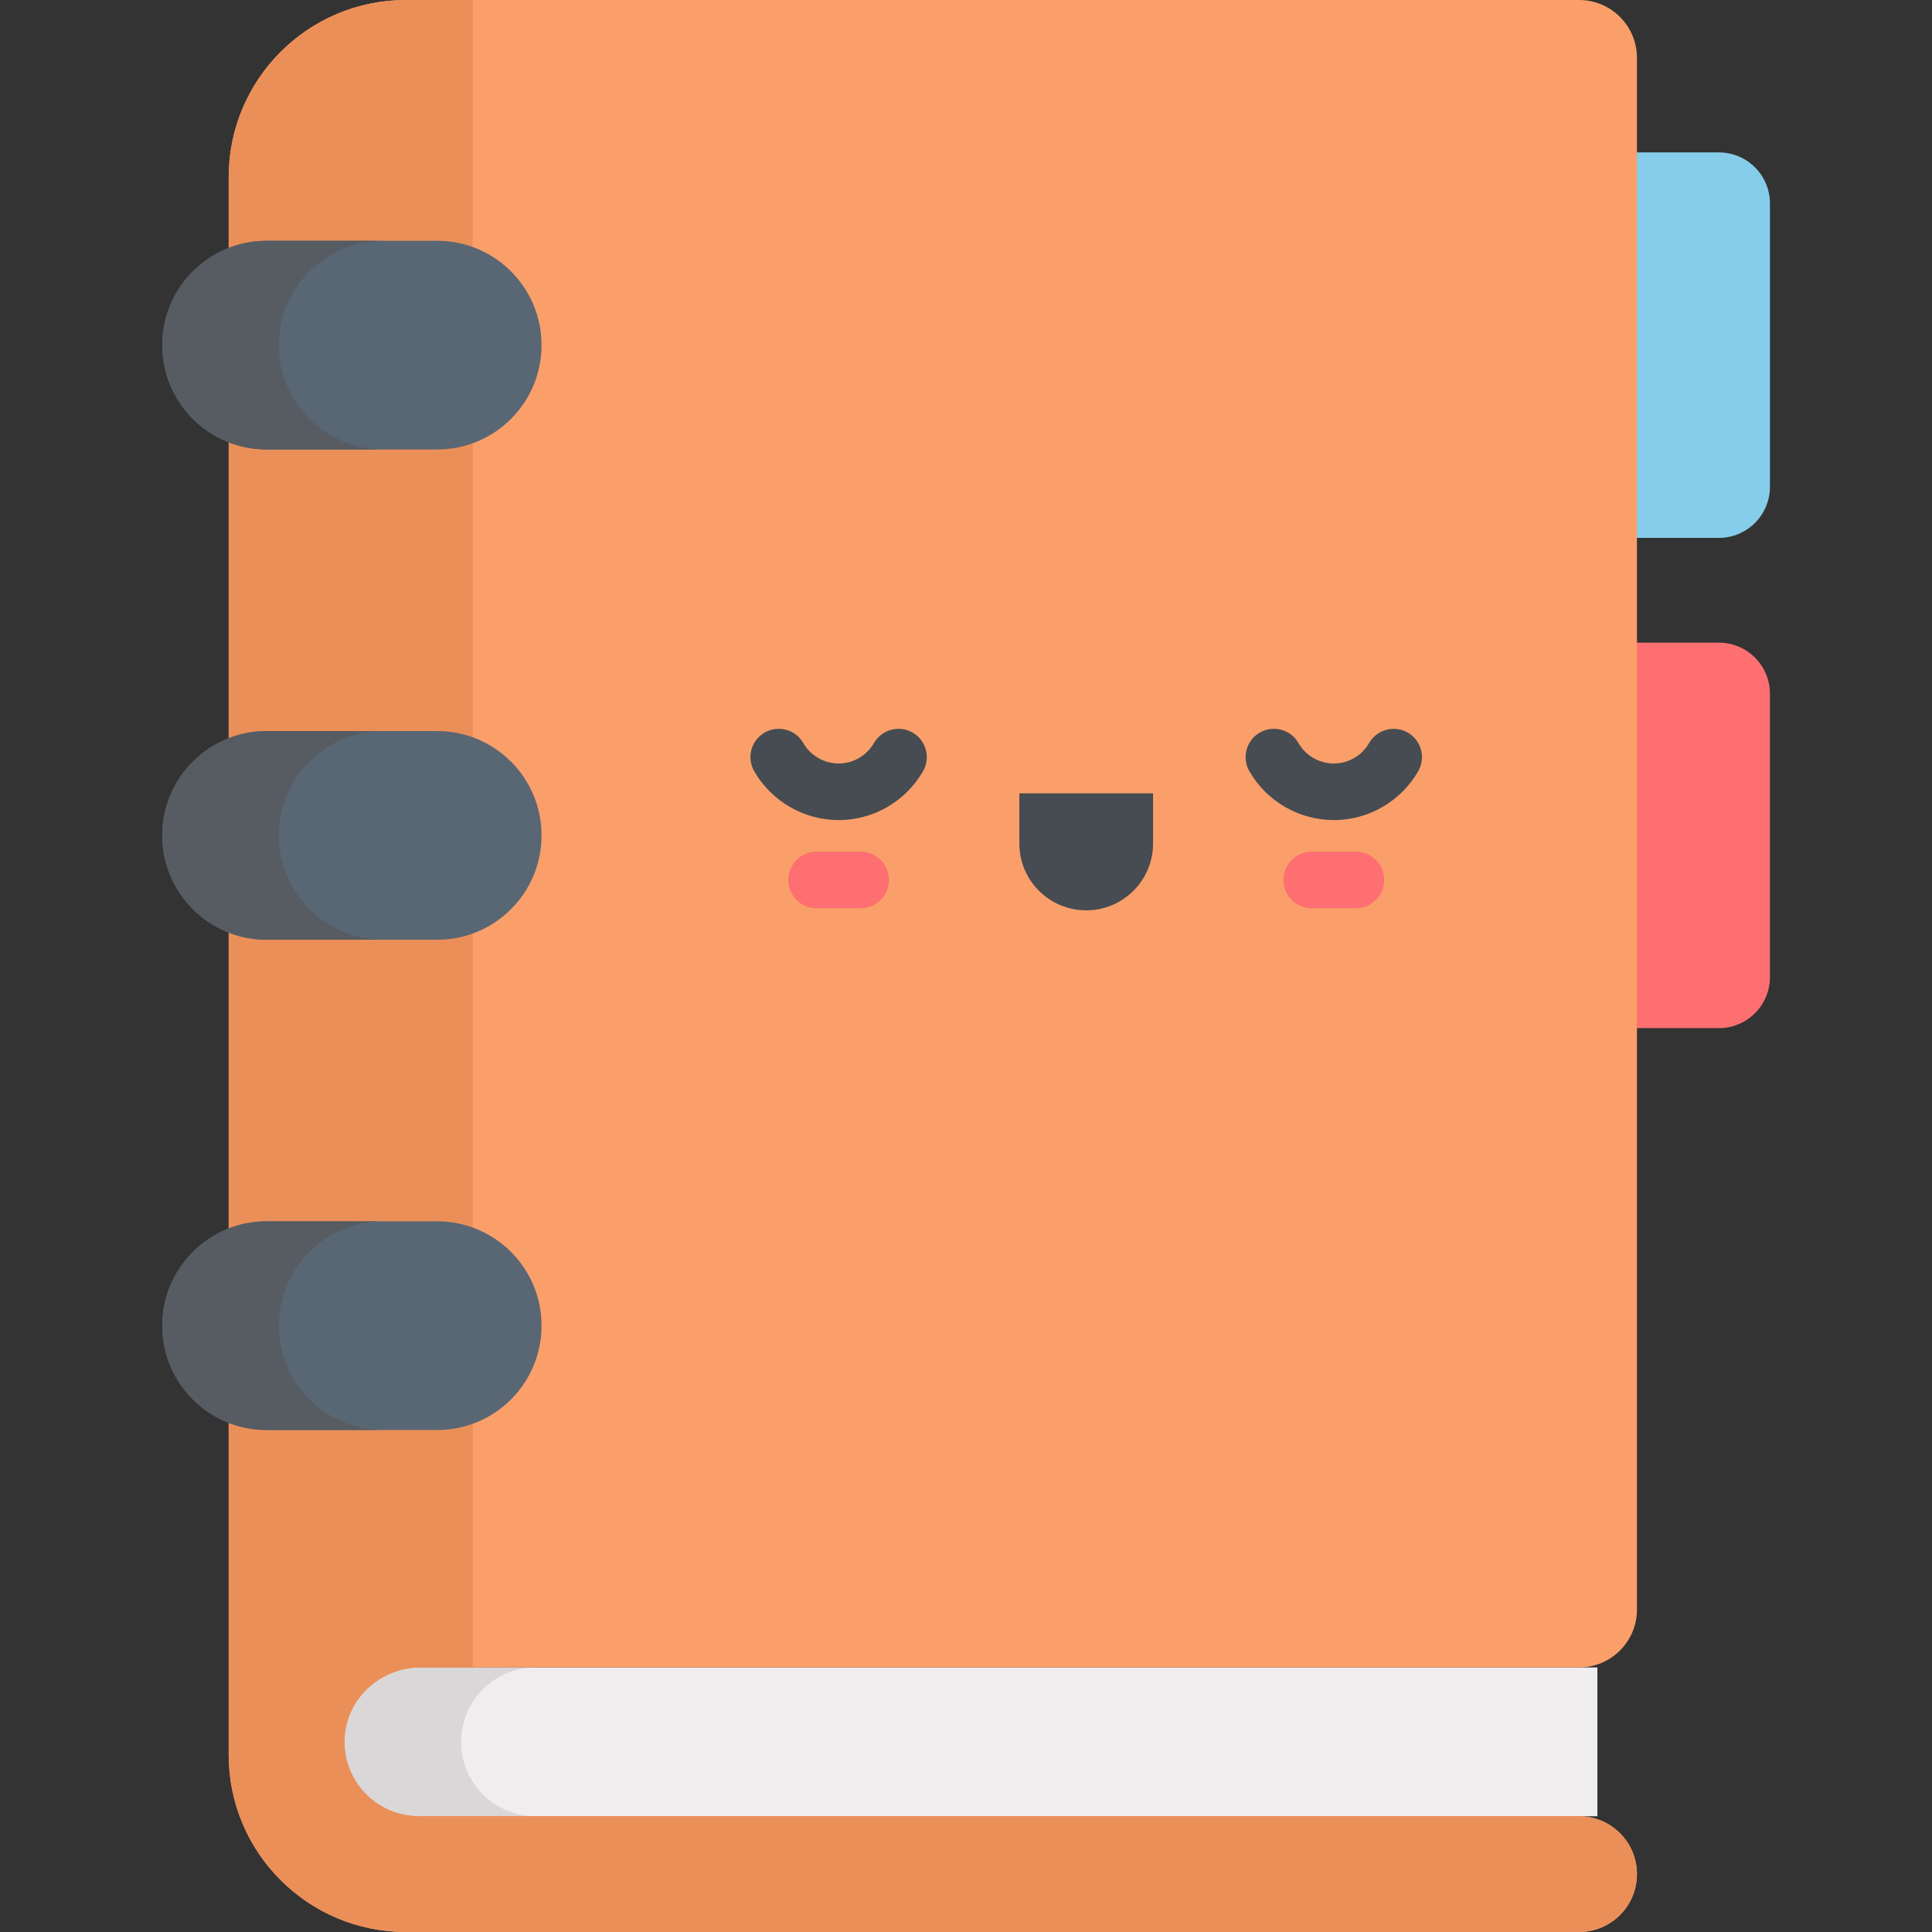 <svg viewBox="-43 0 512 512" xmlns="http://www.w3.org/2000/svg"><rect x="-43" y="0" width="512" height="512" fill="#333333" stroke="none"/><path d="m68 441.891h312.324v39.426h-312.324c-10.887 0-19.715-8.824-19.715-19.711s8.828-19.715 19.715-19.715zm0 0" fill="#efedee"/><path d="m79.191 461.605c0-10.887 8.824-19.715 19.711-19.715h-30.902c-10.887 0-19.715 8.828-19.715 19.715s8.828 19.711 19.715 19.711h30.902c-10.887 0-19.711-8.824-19.711-19.711zm0 0" fill="#d9d7d8"/><path d="m412.516 142.543h-63.996c-7.48 0-13.543-6.062-13.543-13.539v-75.078c0-7.477 6.062-13.539 13.543-13.539h63.996c7.477 0 13.539 6.059 13.539 13.539v75.078c0 7.477-6.062 13.539-13.539 13.539zm0 0" fill="#85cdea"/><path d="m412.516 272.469h-63.996c-7.48 0-13.543-6.062-13.543-13.539v-75.078c0-7.48 6.062-13.543 13.543-13.543h63.996c7.477 0 13.539 6.062 13.539 13.543v75.078c0 7.477-6.062 13.539-13.539 13.539zm0 0" fill="#fd6f71"/><path d="m68 481.316c-11.129 0-20.102-9.215-19.699-20.43.379-10.684 9.48-18.996 20.172-18.996h306.996c8.473 0 15.34-6.867 15.34-15.34v-411.211c0-8.473-6.867-15.34-15.34-15.34h-310.898c-25.938 0-46.969 21.023-46.969 46.965v418.07c0 25.941 21.027 46.965 46.969 46.965h310.898c8.473 0 15.34-6.867 15.34-15.344 0-8.473-6.867-15.34-15.34-15.34zm0 0" fill="#fa9f6a"/><path d="m375.469 481.316h-307.469c-11.129 0-20.102-9.215-19.699-20.43.379-10.684 9.48-18.996 20.172-18.996h13.793v-441.891h-17.695c-25.938 0-46.969 21.023-46.969 46.965v418.07c0 25.941 21.031 46.965 46.969 46.965h310.898c8.473 0 15.34-6.867 15.34-15.34s-6.867-15.344-15.34-15.344zm0 0" fill="#eb8f59"/><path d="m72.867 119.113h-45.219c-15.27 0-27.648-12.379-27.648-27.648 0-15.27 12.379-27.648 27.648-27.648h45.219c15.27 0 27.648 12.379 27.648 27.648.004 15.27-12.379 27.648-27.648 27.648zm0 0" fill="#596674"/><path d="m30.906 91.465c0-15.273 12.379-27.652 27.648-27.652h-30.906c-15.27 0-27.648 12.379-27.648 27.652 0 15.27 12.379 27.648 27.648 27.648h30.906c-15.27 0-27.648-12.379-27.648-27.648zm0 0" fill="#565c62"/><path d="m72.867 378.965h-45.219c-15.27 0-27.648-12.379-27.648-27.648 0-15.27 12.379-27.648 27.648-27.648h45.219c15.27 0 27.648 12.379 27.648 27.648.004 15.27-12.379 27.648-27.648 27.648zm0 0" fill="#596674"/><path d="m30.906 351.316c0-15.27 12.379-27.652 27.648-27.652h-30.906c-15.27 0-27.648 12.383-27.648 27.652 0 15.27 12.379 27.648 27.648 27.648h30.906c-15.27 0-27.648-12.379-27.648-27.648zm0 0" fill="#565c62"/><path d="m72.867 249.039h-45.219c-15.27 0-27.648-12.379-27.648-27.648s12.379-27.648 27.648-27.648h45.219c15.27 0 27.648 12.379 27.648 27.648.004 15.27-12.379 27.648-27.648 27.648zm0 0" fill="#596674"/><path d="m30.906 221.391c0-15.27 12.379-27.652 27.648-27.652h-30.906c-15.27 0-27.648 12.379-27.648 27.652 0 15.27 12.379 27.648 27.648 27.648h30.906c-15.27 0-27.648-12.379-27.648-27.648zm0 0" fill="#565c62"/><g fill="#464c51"><path d="m179.246 217.332c-9.207 0-17.781-4.961-22.371-12.949-2.066-3.594-.828-8.176 2.766-10.242 3.59-2.062 8.176-.824 10.238 2.766 1.922 3.348 5.512 5.426 9.367 5.426 3.852 0 7.441-2.078 9.363-5.426 2.066-3.59 6.652-4.828 10.242-2.766 3.59 2.066 4.828 6.648 2.762 10.242-4.59 7.988-13.16 12.949-22.367 12.949zm0 0"/><path d="m310.469 217.332c-9.207 0-17.781-4.961-22.371-12.949-2.066-3.594-.828-8.176 2.766-10.242 3.59-2.062 8.176-.824 10.238 2.766 1.922 3.348 5.512 5.426 9.367 5.426 3.852 0 7.441-2.078 9.367-5.426 2.062-3.59 6.648-4.828 10.238-2.762 3.59 2.062 4.828 6.648 2.766 10.238-4.594 7.988-13.168 12.949-22.371 12.949zm0 0"/><path d="m244.855 241.246c-9.785 0-17.719-7.93-17.719-17.715v-13.289h35.438v13.289c0 9.785-7.934 17.715-17.719 17.715zm0 0"/></g><path d="m316.316 240.699h-11.699c-4.141 0-7.5-3.355-7.5-7.5 0-4.141 3.359-7.5 7.5-7.5h11.699c4.145 0 7.5 3.359 7.5 7.5 0 4.145-3.355 7.5-7.5 7.5zm0 0" fill="#fd6f71"/><path d="m185.094 240.699h-11.699c-4.141 0-7.5-3.355-7.5-7.5 0-4.141 3.359-7.5 7.5-7.5h11.699c4.141 0 7.5 3.359 7.5 7.5 0 4.145-3.359 7.5-7.5 7.5zm0 0" fill="#fd6f71"/></svg>